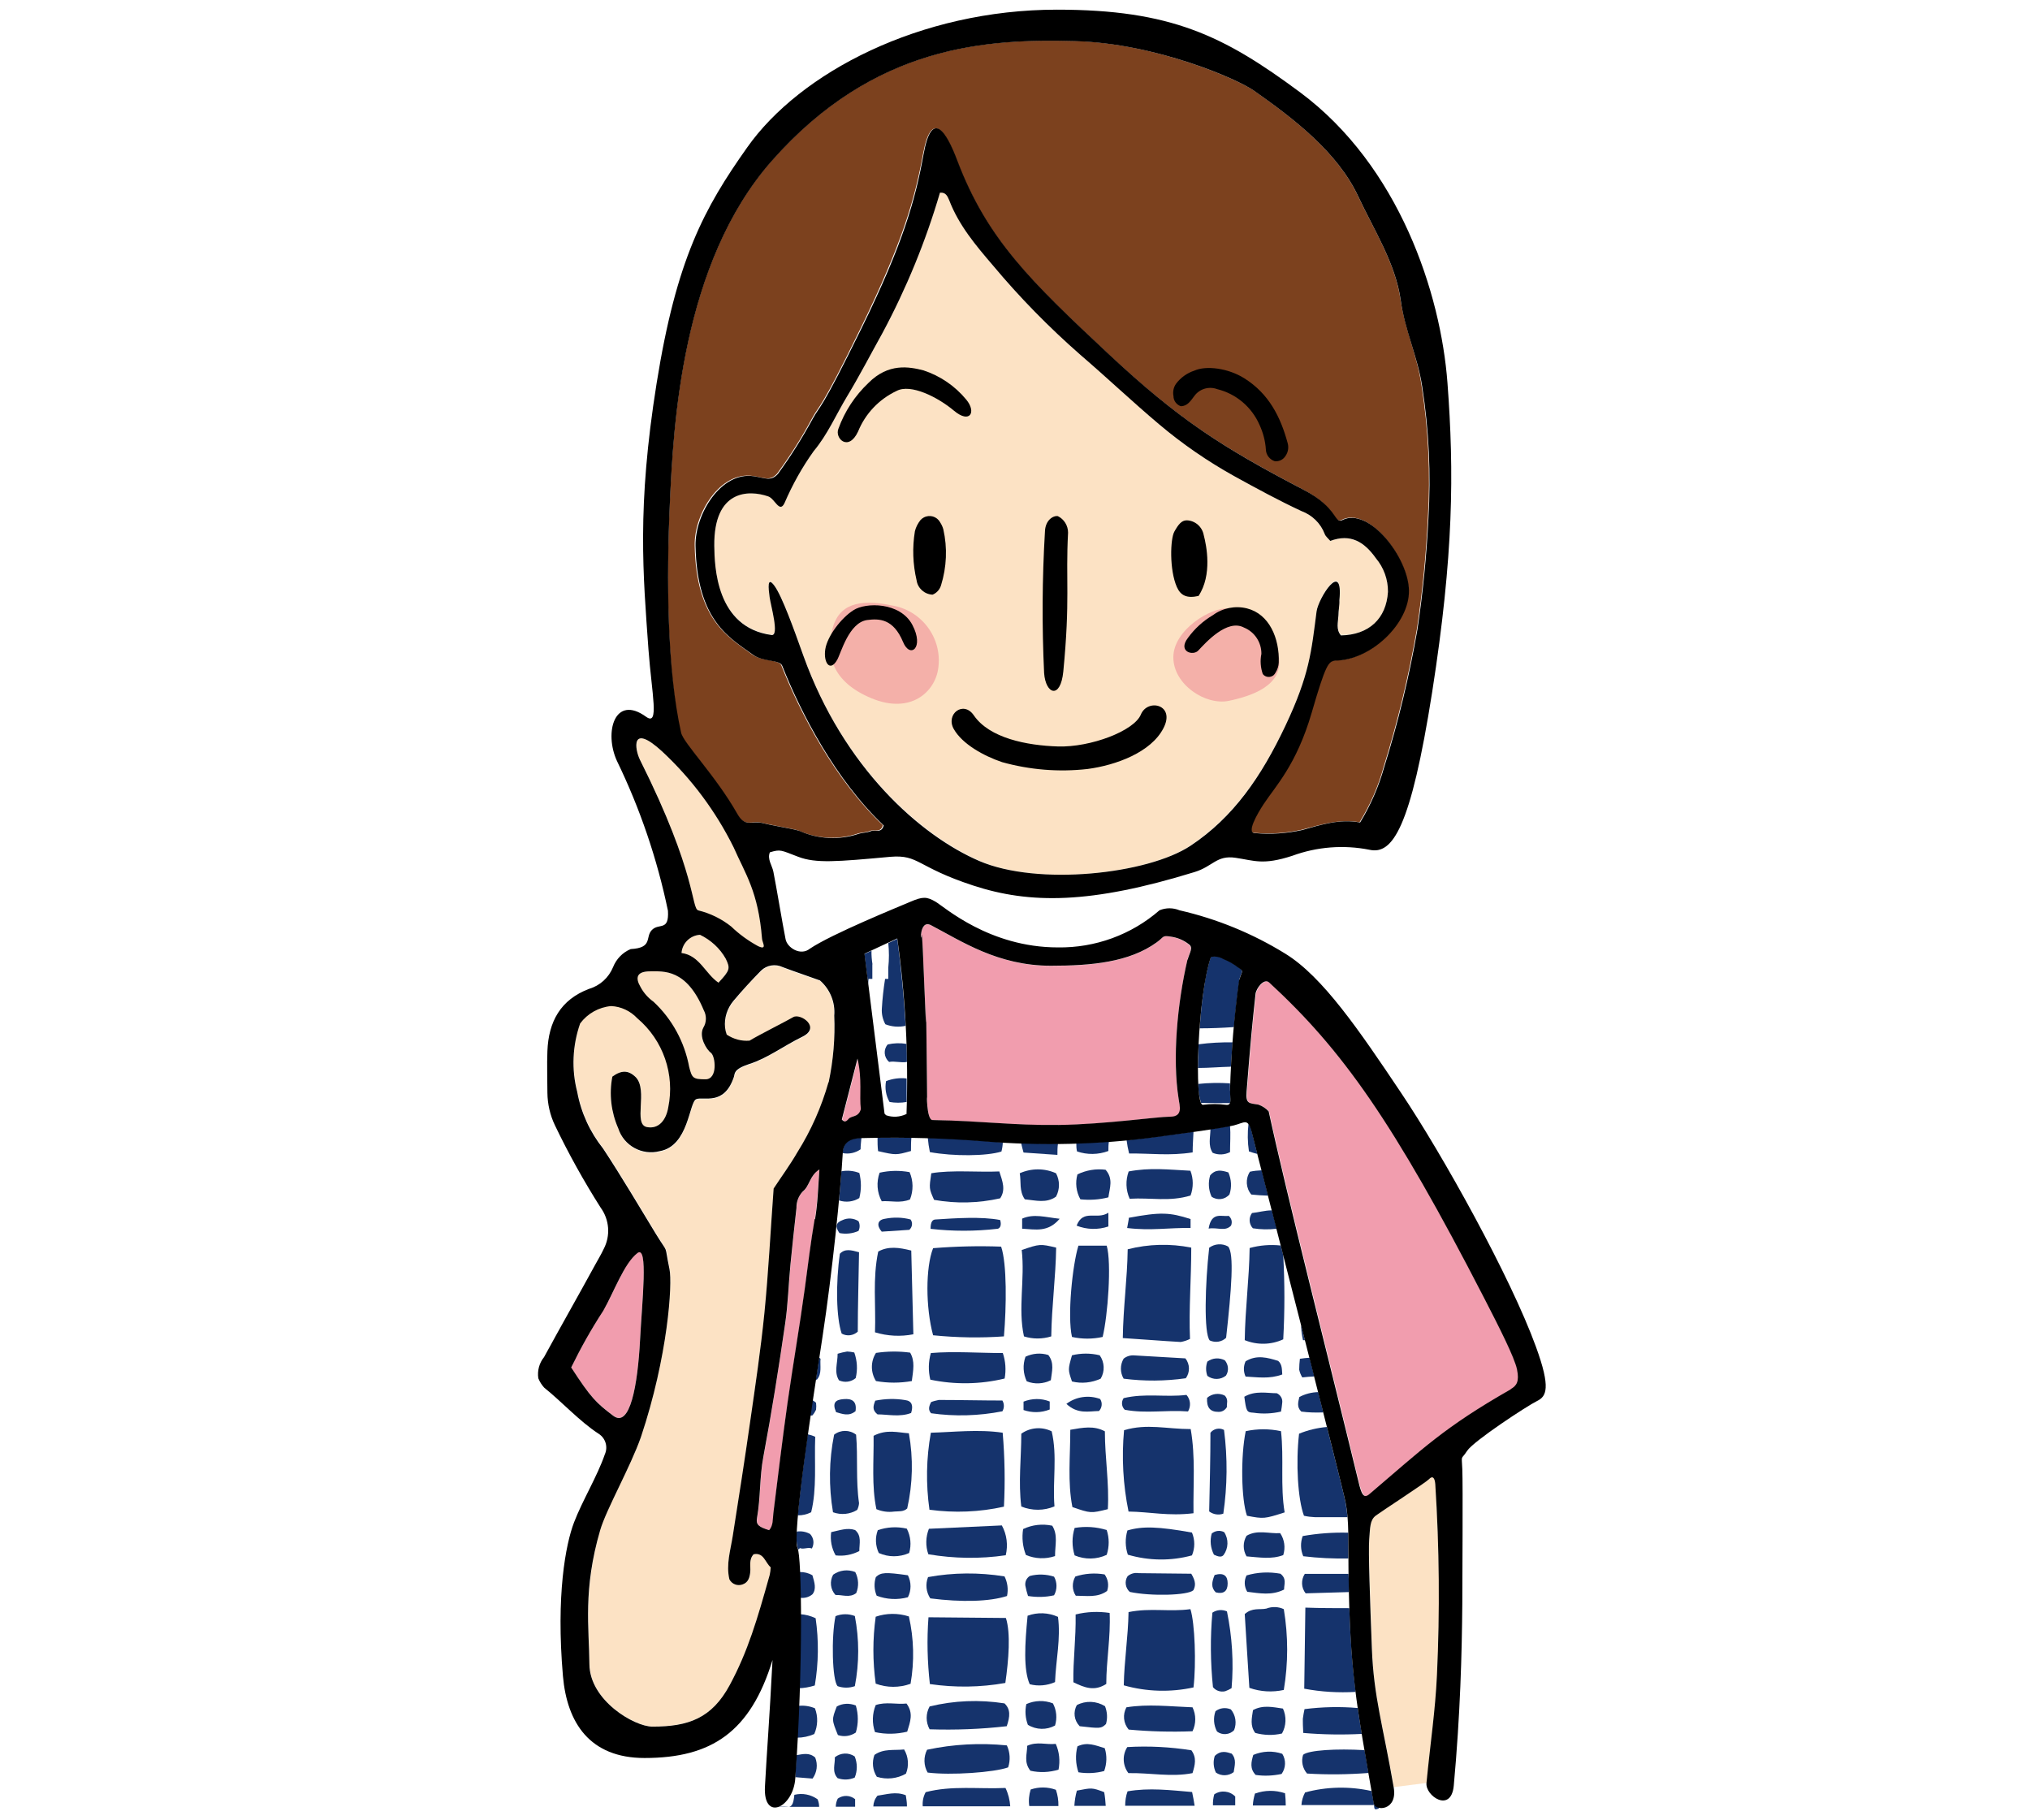 <?xml version="1.0" encoding="utf-8"?>
<!-- Generator: Adobe Illustrator 25.0.0, SVG Export Plug-In . SVG Version: 6.00 Build 0)  -->
<svg version="1.1" id="レイヤー_1" xmlns="http://www.w3.org/2000/svg" xmlns:xlink="http://www.w3.org/1999/xlink" x="0px"
	 y="0px" viewBox="0 0 145 130" style="enable-background:new 0 0 145 130;" xml:space="preserve">
<style type="text/css">
	.st0{fill:#7C411E;}
	.st1{fill:#F19DAE;}
	.st2{fill:#FCE2C4;}
	.st3{fill:#F4B0A9;}
	.st4{fill:#15336C;}
</style>
<g id="レイヤー_2_1_">
	<g id="design">
		<path class="st0" d="M100.04,21.42c-0.37-2.64-1.93-5.05-3.03-7.4c-1.48-3.16-4.6-5.55-7.43-7.54c-1.15-0.81-7.06-3.4-12.79-3.55
			c-6.27-0.17-14.34,0.24-21.67,8.55c-6.46,7.32-7.03,18.93-7.28,24.4s-0.2,11.92,0.75,16.42c0.15,0.73,2.47,3.06,4.01,5.79
			c0.57,1.02,1.09,0.51,1.76,0.66c0.67,0.16,1.46,0.29,2.17,0.44c0.18,0.03,0.37,0.08,0.54,0.14c1.32,0.58,2.8,0.66,4.17,0.21
			c0.29-0.1,0.62-0.08,0.9-0.2s0.78,0.17,0.92-0.41c-3.45-3.26-5.92-8.05-7.25-11.41c-0.17-0.43-1.38-0.27-2.1-0.79
			c-1.63-1.2-3.99-2.41-4.09-7.78c-0.04-2.27,1.81-5.3,4.15-4.96c0.83,0.12,1.23,0.4,1.74-0.17c0.92-1.25,1.75-2.56,2.48-3.92
			c0.59-1.09,0.51-0.37,3.49-6.47s3.86-9.21,4.45-12.43s1.63-1.63,2.42,0.47c2.13,5.59,5.21,8.58,10.82,13.81
			c4.92,4.6,8.04,6.61,13.89,9.67c2.49,1.3,2.17,2.49,2.79,2.17c1.89-0.95,4.72,2.67,4.75,5.03s-2.72,5.02-5.29,5.01
			c-0.46,0.09-0.64,0.21-1.66,3.73c-1.09,3.72-2.59,5.23-3.43,6.52c-0.42,0.64-1.29,2.11-0.59,2.07c1.12,0.1,2.25,0.02,3.34-0.22
			c1.35-0.36,2.72-0.8,4.14-0.54c0.76-1.23,1.34-2.56,1.72-3.95c1.01-3.23,1.8-6.53,2.38-9.86c0.39-2.62,0.65-5.26,0.78-7.91
			c0.19-3.16,0.04-6.33-0.45-9.45C101.24,25.42,100.36,23.57,100.04,21.42z"/>
		<path class="st1" d="M57.35,85.09c-0.3,0.32-0.46,0.74-0.45,1.18c-0.15,1.35-0.3,2.72-0.43,4.04c-0.13,1.33-0.17,2.84-0.38,4.23
			c-0.47,3.16-0.96,6.33-1.55,9.47c-0.28,1.46-0.2,2.95-0.46,4.41c-0.08,0.47,0.13,0.63,0.87,0.86c0.33-0.34,0.25-0.79,0.3-1.21
			c0.33-2.63,0.64-5.26,1.01-7.87c0.39-2.72,0.87-5.47,1.24-8.21c0.22-1.63,0.42-3.3,0.7-4.93c0.19-1.12,0.22-2.27,0.33-3.54
			C57.84,83.96,57.85,84.7,57.35,85.09z"/>
		<path class="st1" d="M108.39,97.82c-0.19-0.85-1.3-3.08-2.34-5.09c-6.52-12.64-10.16-17.75-15.36-22.55
			c-0.39-0.35-0.94,0.44-0.98,0.81c-0.26,2.32-0.34,3.22-0.64,6.99c-0.07,0.88,0.19,0.8,0.85,0.92c0.28,0.09,0.53,0.26,0.73,0.48
			c1.24,5.75,4.35,17.85,6.41,26.43c0.22,0.87,0.37,1.26,0.79,0.9c3.8-3.26,5.31-4.74,10.09-7.48
			C108.36,98.97,108.58,98.67,108.39,97.82z"/>
		<path class="st1" d="M83.61,66.9c-0.61-0.1-0.45,0-0.99,0.41c-1.96,1.42-4.65,1.67-7.56,1.67c-3.8,0-6.39-1.77-8.57-2.9
			c-0.85-0.43-0.73,1.45-0.66,0.72c0.07-0.73,0.35,8.8,0.32,5.53c-0.03-3.28,0.09,6.83,0.07,6.15c-0.02-0.68-0.05,1.51,0.39,1.52
			c3.58,0.07,5.69,0.39,9.04,0.35c3.35-0.04,6.91-0.59,7.93-0.59c1.02,0,0.68-0.76,0.61-1.26c-0.45-2.9-0.1-6.83,0.63-9.96
			c0.11-0.46,0.42-0.85,0.08-1.09C84.53,67.15,84.08,66.96,83.61,66.9z"/>
		<path class="st1" d="M45.53,89.47c-0.95,0.73-1.63,2.75-2.44,4.12c-0.84,1.31-1.61,2.67-2.29,4.08c1.42,2.17,1.78,2.49,2.99,3.42
			c1.21,0.93,1.76-2.17,1.93-5.43C45.86,92.94,46.32,88.86,45.53,89.47z"/>
		<path class="st1" d="M61.28,75.6c-0.43,1.68-0.78,3.02-1.12,4.35c0.28,0.33,0.43-0.03,0.57-0.12c0.24-0.15,0.62-0.09,0.8-0.62
			C61.4,78.25,61.63,77.11,61.28,75.6z"/>
		<path class="st2" d="M99.14,42.27c0.01-0.88-0.3-1.73-0.86-2.4c-0.83-1.17-1.81-1.76-3.26-1.24c-0.17-0.21-0.34-0.34-0.4-0.5
			c-0.3-0.76-0.9-1.35-1.66-1.63c-1.63-0.77-3.21-1.63-4.79-2.49c-1.91-1.06-3.71-2.3-5.38-3.71c-1.91-1.63-3.71-3.34-5.61-4.95
			c-2.25-1.97-4.35-4.11-6.27-6.41c-1.21-1.41-2.42-2.87-3.11-4.67c-0.1-0.26-0.23-0.54-0.66-0.54c-1.02,3.49-2.4,6.86-4.11,10.06
			c-0.84,1.51-1.63,3.03-2.52,4.51c-0.79,1.31-1.4,2.72-2.39,3.92c-0.82,1.15-1.52,2.39-2.08,3.68c-0.36,0.77-0.68-0.3-1.17-0.47
			c-1.39-0.47-3.89-0.48-3.85,3.53c0,1.43,0.1,5.81,4.09,6.37c0.58,0.09-0.05-2.1-0.14-2.72c-0.08-0.61-0.2-1.52,0.35-0.79
			c0.54,0.73,1.38,3.07,2.06,4.98c2.87,8.02,8.4,12.84,12.57,14.67c4.17,1.83,12.02,0.96,15.09-1.09s5.07-4.96,6.79-8.59
			c1.72-3.64,1.85-5.29,2.22-8.15c0.12-0.97,1.92-3.8,1.63-0.8c0,0.36-0.06,0.73-0.07,1.09c0,0.48-0.2,0.98,0.18,1.42
			C97.79,45.35,99.02,44.19,99.14,42.27z"/>
		<path class="st2" d="M58.58,70.06c-0.9-0.32-1.79-0.61-2.66-0.95c-0.52-0.25-1.14-0.15-1.55,0.25c-0.7,0.68-1.36,1.4-1.98,2.17
			c-0.44,0.53-0.65,1.21-0.59,1.9c0.02,0.17,0.06,0.34,0.12,0.5c0.48,0.33,1.05,0.48,1.63,0.43c0.67-0.41,2.61-1.38,3.12-1.68
			c0.51-0.3,2.03,0.73,0.65,1.4c-1.39,0.66-2.51,1.54-3.8,1.95c-1.13,0.36-0.99,0.7-1.09,0.92c-0.7,2.1-2.17,1.36-2.69,1.59
			c-0.52,0.22-0.54,3.34-2.6,3.71c-1.27,0.33-2.57-0.38-2.97-1.63c-0.52-1.17-0.67-2.48-0.42-3.73c0.64-0.46,1.16-0.51,1.68,0.05
			c0.88,0.94-0.22,3.35,0.78,3.55c0.85,0.17,1.38-0.51,1.53-1.39c0.5-2.38-0.35-4.85-2.21-6.42c-0.48-0.52-1.16-0.84-1.87-0.87
			c-0.88,0.08-1.68,0.53-2.21,1.24c-0.55,1.57-0.62,3.28-0.21,4.89c0.28,1.48,0.91,2.87,1.85,4.05c1.3,1.97,2.72,4.37,3.73,6.03
			c1.02,1.66,0.7,0.91,1.01,2.58c0.2,1.04-0.11,6.23-2.04,11.99c-0.72,2.12-2.48,5.17-2.91,6.65c-1.22,4.27-0.79,7-0.77,9.6
			c0.02,2.59,3.21,4.46,4.5,4.46c2.56,0,4.24-0.59,5.53-2.98c1.29-2.4,1.95-4.64,2.85-7.86c0.04-0.18,0.06-0.36,0.07-0.54
			c-0.41-0.34-0.49-1.09-1.22-0.93c-0.36,0.39-0.22,0.85-0.24,1.26c-0.02,0.41-0.12,0.74-0.54,0.89c-0.36,0.15-0.78-0.01-0.95-0.36
			c-0.26-1.09,0.08-2.07,0.24-3.1c0.43-2.72,0.86-5.47,1.25-8.21c0.36-2.56,0.75-5.12,1.01-7.7c0.29-2.94,0.44-5.9,0.66-8.9
			c0.54-0.84,1.17-1.68,1.69-2.58c0.98-1.56,1.73-3.25,2.23-5.02c0.33-1.57,0.46-3.17,0.38-4.77
			C59.63,71.59,59.27,70.68,58.58,70.06z"/>
		<path class="st2" d="M49.87,65.03c0.85,0.21,1.65,0.6,2.34,1.15c0.58,0.56,1.24,1.03,1.95,1.4c0.71,0.35,0.3-0.29,0.28-0.54
			c-0.27-3.4-1.2-4.65-2.03-6.52c-1.27-2.57-3-4.89-5.11-6.85c-2.26-2.07-1.95-0.15-1.58,0.6C49.82,62.46,49.36,64.91,49.87,65.03z"
			/>
		<path class="st2" d="M50.27,72.15c-1.24-2.98-2.87-2.78-3.84-2.78c-0.97,0-1.09,0.46-0.67,1.14c0.23,0.41,0.54,0.77,0.92,1.04
			c1.33,1.24,2.23,2.88,2.55,4.67c0.2,0.77,0.26,0.87,1.16,0.87c0.9,0,0.71-1.66,0.39-1.89c-0.32-0.23-0.9-1.16-0.54-1.8
			C50.47,73.02,50.48,72.54,50.27,72.15z"/>
		<path class="st2" d="M51.84,68.47c-0.42-0.75-1.06-1.35-1.84-1.71c-0.71,0.04-1.27,0.6-1.32,1.31c1.29,0.17,1.69,1.47,2.64,2.12
			C52.15,69.29,52.17,69.16,51.84,68.47z"/>
		<path class="st2" d="M102.53,105.97c-0.03-0.49-0.19-0.61-0.45-0.35s-3.37,2.28-3.8,2.6s-0.41,0.84-0.47,1.7
			c-0.06,0.85,0.07,4.35,0.19,7.8c0.12,3.45,0.8,5.52,1.56,9.91l2.35-0.3c0.29-2.98,0.62-5.14,0.75-7.72
			C102.86,115.06,102.82,110.5,102.53,105.97z"/>
		<path class="st3" d="M63.65,43.23c-2.31-0.48-3.75-0.07-4.2,1.71s-0.07,3.73,2.78,4.92s4.58-0.48,4.79-2.15
			C67.32,45.55,65.81,43.55,63.65,43.23z"/>
		<path class="st3" d="M91.36,47c-0.26-1.96-1.51-3.37-3.58-3.55c-1.28-0.11-3.97,1.54-3.97,3.49c0,1.95,2.3,3.46,3.97,3.11
			C89.44,49.7,91.62,48.95,91.36,47z"/>
		<path class="st4" d="M62.32,68.87c-0.05-0.32-0.08-0.65-0.07-0.97l-0.51,0.23l0.23,1.78c0,0.11,0,0.23,0.04,0.34l0.03-0.34h0.27
			V68.87z"/>
		<path class="st4" d="M63.29,77.21c-0.1,0.51-0.01,1.04,0.25,1.49c0.4,0.07,0.82,0.07,1.22,0c0-0.54,0-1.12,0-1.68
			C64.27,76.96,63.76,77.03,63.29,77.21z"/>
		<path class="st4" d="M63.24,73.15c0.46,0.18,0.97,0.22,1.45,0.11c-0.07-1.09-0.15-2.2-0.27-3.35c-0.09-0.94-0.2-1.89-0.33-2.86
			l-0.64,0.3c0.06,0.58,0.06,1.17,0,1.75v0.81h-0.23c-0.11,0.7-0.19,1.4-0.23,2.11C62.96,72.41,63.05,72.8,63.24,73.15z"/>
		<path class="st4" d="M63.41,74.59c-0.32,0.36-0.28,0.91,0.08,1.23c0.01,0.01,0.01,0.01,0.02,0.02c0.4-0.08,0.84,0.08,1.27,0
			c0-0.42-0.01-0.85-0.03-1.29C64.3,74.48,63.85,74.49,63.41,74.59z"/>
		<path class="st4" d="M88.44,69.06c-0.32-0.25-0.67-0.45-1.05-0.6c-0.27-0.16-0.58-0.21-0.89-0.16c-0.17,0.52-0.3,1.06-0.4,1.6
			c-0.2,1.17-0.33,2.36-0.41,3.54c0.79,0,1.58-0.03,2.45-0.09c0.11-1.16,0.24-2.36,0.4-3.4v-0.05
			C88.68,69.38,88.89,69.36,88.44,69.06z"/>
		<path class="st4" d="M87.86,78.78c0.05-0.31,0.05-0.62,0-0.92c0-0.09,0-0.27,0-0.49c-0.76-0.05-1.52-0.04-2.27,0.04
			c0,0.46,0.06,0.92,0.2,1.36C86.49,78.78,87.15,78.79,87.86,78.78z"/>
		<path class="st4" d="M88.04,74.44c-0.81-0.01-1.62,0.03-2.43,0.14c0,0.59-0.04,1.17-0.04,1.69c0.77,0,1.54-0.07,2.35-0.09
			C87.95,75.68,87.99,75.08,88.04,74.44z"/>
		<path class="st4" d="M62.55,115.46c-0.22,1.58-0.22,3.19,0,4.78c0.8,0.3,1.69,0.3,2.49,0.01c0.28-1.6,0.24-3.23-0.12-4.81
			C64.14,115.19,63.31,115.2,62.55,115.46z"/>
		<path class="st4" d="M62.56,112.63c-0.14,0.44-0.12,0.9,0.06,1.33c0.71,0.27,1.49,0.31,2.23,0.11c0.25-0.49,0.25-1.07,0-1.57
			C63.23,112.27,62.92,112.29,62.56,112.63z"/>
		<path class="st4" d="M62.57,96.62c-0.39,0.61-0.39,1.39,0,2.01c0.85,0.15,1.71,0.15,2.56,0c0.1-0.78,0.24-1.41-0.12-2.03
			C64.2,96.49,63.38,96.5,62.57,96.62z"/>
		<path class="st4" d="M64.77,109.17c-0.69-0.16-1.41-0.12-2.07,0.11c-0.2,0.53-0.17,1.12,0.07,1.63c0.69,0.31,1.48,0.31,2.17,0
			C65.11,110.33,65.05,109.71,64.77,109.17z"/>
		<path class="st4" d="M62.55,121.77c-0.25,0.62-0.27,1.3-0.05,1.93c0.76,0.17,1.55,0.15,2.3-0.03c0.22-0.72,0.46-1.32-0.05-2.01
			C64.04,121.74,63.29,121.52,62.55,121.77z"/>
		<path class="st4" d="M65.08,100.91c0.16-0.51,0.07-0.86-0.42-0.92c-0.71-0.12-1.43-0.1-2.14,0.04c-0.17,0.43-0.21,0.68,0.16,0.98
			C63.41,101.01,64.27,101.22,65.08,100.91z"/>
		<path class="st4" d="M66.4,121.87c-0.28,0.51-0.28,1.12,0,1.63c1.84,0.06,3.68-0.01,5.51-0.22c0.24-0.7,0.28-1.21-0.16-1.63
			C69.97,121.37,68.15,121.44,66.4,121.87z"/>
		<path class="st4" d="M62.6,107.78c0.4,0.17,0.84,0.23,1.27,0.17c0.32-0.03,0.66,0.03,0.93-0.22c0.4-1.76,0.44-3.59,0.12-5.37
			c-0.78-0.05-1.58-0.31-2.52,0.18C62.42,104.36,62.25,106.11,62.6,107.78z"/>
		<path class="st4" d="M61.11,100.78c0.11-0.74-0.29-0.91-0.85-0.86c-0.56,0.04-0.84,0.24-0.54,0.93
			C60.15,100.97,60.63,101.18,61.11,100.78z"/>
		<path class="st4" d="M71.71,107.6c0.09-1.76,0.06-3.52-0.09-5.28c-1.71-0.26-3.56-0.04-5.13,0c-0.33,1.82-0.36,3.67-0.1,5.5
			C68.17,108.06,69.97,107.99,71.71,107.6z"/>
		<path class="st4" d="M62.46,125.33c-0.19,0.52-0.13,1.09,0.17,1.56c0.69,0.22,1.45,0.14,2.08-0.22c0.23-0.56,0.18-1.21-0.13-1.73
			C63.88,125.02,63.12,124.86,62.46,125.33z"/>
		<path class="st4" d="M71.71,95.44c0.18-2.14,0.22-5.17-0.2-6.41c-1.62-0.06-3.24-0.02-4.86,0.11c-0.54,1.37-0.54,4.23,0,6.22
			C68.34,95.53,70.03,95.56,71.71,95.44z"/>
		<path class="st4" d="M71.84,111.07c0.17-0.72,0.08-1.48-0.28-2.13c-1.63,0.08-3.58,0.16-5.21,0.24c-0.23,0.58-0.25,1.23-0.04,1.82
			C68.14,111.31,70.01,111.34,71.84,111.07z"/>
		<path class="st4" d="M66.29,112.63c-0.2,0.5-0.14,1.07,0.16,1.52c2.27,0.29,4.25,0.23,5.48-0.17c0.1-0.47,0.04-0.97-0.18-1.4
			C69.93,112.29,68.09,112.3,66.29,112.63z"/>
		<path class="st4" d="M71.63,96.63c-1.67,0-3.54-0.14-5.14,0c-0.18,0.62-0.19,1.27-0.04,1.9c1.76,0.37,3.57,0.34,5.31-0.08
			C71.87,97.85,71.83,97.22,71.63,96.63z"/>
		<path class="st4" d="M71.38,83.66c-1.48,0.07-3.44-0.12-4.86,0.13c-0.16,1.09-0.16,1.09,0.2,1.9c1.57,0.28,3.17,0.24,4.72-0.11
			C71.85,84.97,71.61,84.37,71.38,83.66z"/>
		<path class="st4" d="M66.32,115.5c-0.12,1.59-0.08,3.19,0.1,4.77c1.79,0.26,3.61,0.24,5.39-0.08c0.24-1.67,0.39-3.55,0.04-4.64
			L66.32,115.5z"/>
		<path class="st4" d="M59.68,115.42c-0.31,1.46-0.24,4.59,0.15,5c0.4,0.14,0.83,0.14,1.23,0c0.32-1.65,0.32-3.35,0-5.01
			C60.62,115.24,60.12,115.24,59.68,115.42z"/>
		<path class="st4" d="M73.37,124.68c0,0.59-0.26,1.16,0.23,1.78c0.67,0.15,1.36,0.12,2.01-0.08c0.12-0.62,0.06-1.26-0.2-1.84
			C74.73,124.62,74.08,124.35,73.37,124.68z"/>
		<path class="st4" d="M60.1,83.65c-0.05,0.62-0.1,1.32-0.17,2.08c0.49,0.16,1.02,0.1,1.45-0.17c0.15-0.59,0.15-1.2,0-1.79
			C60.97,83.61,60.53,83.57,60.1,83.65z"/>
		<path class="st4" d="M59.37,109.42c-0.08,0.57,0.03,1.16,0.32,1.66c0.58,0.07,1.17-0.04,1.69-0.31c0-0.54,0.18-1.09-0.3-1.5
			C60.51,109.08,60,109.29,59.37,109.42z"/>
		<path class="st4" d="M61.23,107.83c0.07-0.15,0.12-0.31,0.13-0.48c-0.24-1.63-0.07-3.26-0.21-4.89c-0.46-0.36-1.11-0.36-1.57,0
			c-0.37,1.83-0.39,3.71-0.08,5.54C60.08,108.21,60.71,108.15,61.23,107.83z"/>
		<path class="st4" d="M59.63,125.5c0.03,0.48-0.23,1.02,0.2,1.49c0.4,0.14,0.83,0.13,1.22-0.04c0.2-0.48,0.2-1.03,0-1.51
			C60.62,125.14,60.04,125.17,59.63,125.5z"/>
		<path class="st4" d="M59.77,121.87c-0.37,0.95-0.36,0.95,0.08,2.04c0.43,0.15,0.9,0.08,1.28-0.18c0.19-0.63,0.19-1.3,0-1.93
			C60.68,121.62,60.18,121.64,59.77,121.87z"/>
		<path class="st4" d="M61.16,113.77c0.2-0.49,0.17-1.03-0.07-1.5c-0.53-0.21-1.12-0.14-1.58,0.19c-0.26,0.47-0.2,1.05,0.17,1.45
			C60.15,113.88,60.69,114.14,61.16,113.77z"/>
		<path class="st4" d="M60.19,82.28c0,0.02,0,0.04,0,0.07c0.44,0.09,0.91-0.01,1.28-0.27c0-0.28,0.04-0.54,0.06-0.83
			C60.94,81.27,60.24,81.4,60.19,82.28z"/>
		<path class="st4" d="M65.07,82.2c0-0.32,0-0.64,0.03-0.96c-1.01,0-1.86,0-2.42,0c0,0.33,0,0.65,0.04,0.97
			C64,82.5,64,82.5,65.07,82.2z"/>
		<path class="st4" d="M64.97,83.71c-0.71-0.13-1.43-0.12-2.14,0.04c-0.24,0.67-0.19,1.41,0.15,2.04c0.64-0.05,1.33,0.16,2.02-0.13
			C65.25,85.03,65.24,84.33,64.97,83.71z"/>
		<path class="st4" d="M63.21,87.04c-0.54,0.08-0.61,0.48-0.23,0.92l1.97-0.13c0.22-0.19,0.26-0.51,0.09-0.74
			C64.44,86.93,63.81,86.92,63.21,87.04z"/>
		<path class="st4" d="M66.51,100.13c-0.17,0.32-0.22,0.57,0,0.8c1.69,0.24,3.41,0.19,5.09-0.14c0.14-0.24,0.14-0.53,0-0.77
			c-1.46,0-3.12-0.04-4.54-0.04C66.87,100.02,66.69,100.06,66.51,100.13z"/>
		<path class="st4" d="M75.53,82.48c0-0.28,0-0.54,0.04-0.81c-0.9,0-1.78,0-2.63-0.03c0.05,0.22,0.1,0.44,0.17,0.67L75.53,82.48z"/>
		<path class="st4" d="M75.43,85.46c0.28-0.52,0.28-1.15,0-1.67c-0.82-0.37-1.76-0.37-2.59,0c0.11,0.61-0.06,1.25,0.36,1.86
			C74,85.73,74.74,85.95,75.43,85.46z"/>
		<path class="st4" d="M78.76,95.48c0.37-1.51,0.65-5.3,0.29-6.52h-2.02c-0.43,1.4-0.8,5.03-0.46,6.52
			C77.29,95.64,78.04,95.64,78.76,95.48z"/>
		<path class="st4" d="M79.17,87.59c0-0.23,0-0.38,0-0.98c-0.83,0.54-1.79-0.3-2.27,0.92C77.62,87.82,78.43,87.84,79.17,87.59z"/>
		<path class="st4" d="M78.62,98.46c0.31-0.52,0.28-1.18-0.07-1.67c-0.65-0.16-1.33-0.16-1.98,0c-0.29,1.02-0.29,1.02,0,1.87
			C77.26,98.83,77.98,98.75,78.62,98.46z"/>
		<path class="st4" d="M74.88,96.77c-0.54-0.17-1.12-0.12-1.63,0.12c-0.21,0.58-0.17,1.21,0.09,1.76c0.56,0.22,1.18,0.19,1.72-0.08
			C75.13,97.96,75.33,97.35,74.88,96.77z"/>
		<path class="st4" d="M75.36,120.13c0.06-1.57,0.42-3.12,0.21-4.66c-0.69-0.31-1.47-0.34-2.17-0.08c-0.2,2.04-0.3,3.86,0.15,4.89
			C74.15,120.44,74.79,120.38,75.36,120.13z"/>
		<path class="st4" d="M75.36,123.23c0.16-0.52,0.11-1.09-0.15-1.58c-0.61-0.24-1.3-0.22-1.9,0.05c-0.11,0.49-0.07,1.01,0.11,1.48
			C74.02,123.55,74.76,123.56,75.36,123.23z"/>
		<path class="st4" d="M73.11,100.1c0,0.22,0,0.37,0,0.6c0.61,0.21,1.27,0.2,1.87-0.04c0-0.21,0-0.36,0-0.57
			C74.38,99.85,73.71,99.86,73.11,100.1z"/>
		<path class="st4" d="M66.84,87.09c-0.24,0-0.37,0.18-0.37,0.67c1.58,0.18,3.17,0.18,4.74,0c0.21,0,0.35-0.24,0.23-0.63
			C70.12,86.87,68.22,87,66.84,87.09z"/>
		<path class="st4" d="M72.98,89.27c0.24,2.1-0.28,4.17,0.16,6.17c0.63,0.2,1.31,0.2,1.95,0c0.03-2.15,0.32-4.24,0.35-6.34
			C74.3,88.83,74.27,88.83,72.98,89.27z"/>
		<path class="st4" d="M75.36,111.13c0-0.8,0.22-1.5-0.2-2.17c-0.7-0.15-1.43-0.07-2.08,0.24c-0.1,0.62-0.03,1.27,0.2,1.85
			C73.94,111.33,74.68,111.36,75.36,111.13z"/>
		<path class="st4" d="M75.32,107.58c-0.15-1.8,0.22-3.58-0.2-5.36c-0.7-0.35-1.54-0.28-2.17,0.17c0,1.72-0.22,3.48,0,5.2
			C73.71,107.9,74.57,107.9,75.32,107.58z"/>
		<path class="st4" d="M73.56,112.55c-0.24,0.15-0.36,0.42-0.32,0.7c0.05,0.25,0.11,0.49,0.19,0.73c0.62,0.1,1.25,0.09,1.86-0.05
			c0.23-0.41,0.23-0.92,0-1.33C74.73,112.42,74.13,112.4,73.56,112.55z"/>
		<path class="st4" d="M85,95.62c-0.09-2.12,0.09-4.28,0.09-6.52c-1.5-0.3-3.06-0.26-4.54,0.12c-0.03,2.12-0.32,4.14-0.35,6.34
			c1.58,0.1,2.72,0.2,4.14,0.28C84.56,95.8,84.79,95.73,85,95.62z"/>
		<path class="st4" d="M80.63,86.97c0,0.15-0.05,0.3-0.12,0.73c1.71,0.21,2.98-0.03,4.53,0c0-0.32,0-0.48,0-0.64
			C83.55,86.58,82.89,86.55,80.63,86.97z"/>
		<path class="st4" d="M85.03,83.61c-1.59-0.08-2.87-0.24-4.41,0.05c-0.23,0.63-0.21,1.33,0.07,1.95c1.54-0.09,2.83,0.23,4.35-0.23
			C85.25,84.81,85.25,84.18,85.03,83.61z"/>
		<path class="st4" d="M72.01,126.22c0.17-0.51,0.14-1.07-0.09-1.57c-1.9-0.19-3.83-0.09-5.7,0.31c-0.26,0.51-0.25,1.13,0.04,1.63
			C67.92,126.8,71.01,126.58,72.01,126.22z"/>
		<path class="st4" d="M71.53,82.24c0.06-0.22,0.09-0.44,0.1-0.66c-0.47-0.03-0.94-0.07-1.39-0.1c-1.33-0.12-2.72-0.19-3.97-0.23
			c0.03,0.35,0.08,0.69,0.15,1.03C68.12,82.59,70.47,82.57,71.53,82.24z"/>
		<path class="st4" d="M79.17,82.2c0-0.23,0-0.46,0.04-0.68c-0.78,0.05-1.55,0.09-2.33,0.11c0,0.2,0,0.4,0.05,0.6
			C77.65,82.48,78.45,82.47,79.17,82.2z"/>
		<path class="st4" d="M80.61,115.13c-0.03,1.79-0.31,3.48-0.34,5.23c1.62,0.46,3.33,0.51,4.98,0.15c0.2-1.69,0.1-4.59-0.22-5.59
			C83.51,115.13,82.19,114.81,80.61,115.13z"/>
		<path class="st4" d="M85.19,82.3c0-0.51,0.04-0.99,0.06-1.49l-2.61,0.36c-0.71,0.1-1.45,0.18-2.17,0.25
			c0.04,0.32,0.1,0.64,0.18,0.96C82.21,82.36,83.51,82.56,85.19,82.3z"/>
		<path class="st4" d="M85.14,111.08c0.22-0.52,0.22-1.11,0-1.63c-2.4-0.43-3.53-0.47-4.61-0.15c-0.17,0.57-0.16,1.17,0.03,1.73
			C82.06,111.47,83.64,111.49,85.14,111.08z"/>
		<path class="st4" d="M81.34,112.35c-0.29-0.05-0.58,0.03-0.8,0.22c-0.23,0.36-0.16,0.84,0.16,1.12c1.51,0.32,4.15,0.25,4.54-0.12
			c0.16-0.31,0.19-0.62-0.15-1.18L81.34,112.35z"/>
		<path class="st4" d="M62.5,95.15c0.89,0.27,1.83,0.32,2.74,0.14c-0.05-2.08-0.1-4.02-0.15-5.98c-0.87-0.22-1.63-0.33-2.36,0.07
			C62.32,91.33,62.57,93.22,62.5,95.15z"/>
		<path class="st4" d="M58.26,115.57c-0.35-0.17-0.73-0.27-1.12-0.29c0,1.53-0.05,3.33-0.1,5.29c0.39-0.01,0.78-0.08,1.16-0.2
			C58.47,118.78,58.49,117.16,58.26,115.57z"/>
		<path class="st4" d="M57,121.83c0,0.74-0.05,1.51-0.08,2.27c0.43,0,0.85-0.09,1.24-0.26c0.26-0.58,0.28-1.25,0.05-1.84
			C57.83,121.84,57.42,121.78,57,121.83z"/>
		<path class="st4" d="M58.03,113.86c0.3-0.37,0.15-0.85,0-1.36c-0.28-0.16-0.59-0.24-0.91-0.23c0,0.54,0,1.14,0,1.83
			C57.44,114.16,57.78,114.07,58.03,113.86z"/>
		<path class="st4" d="M58.29,100.68c0.02-0.17,0.02-0.33,0-0.5c-0.08-0.07-0.17-0.14-0.27-0.18c-0.05,0.36-0.1,0.72-0.16,1.09h0.16
			C58.14,100.96,58.22,100.82,58.29,100.68z"/>
		<path class="st4" d="M58.61,97.04l-0.1-0.09c-0.08,0.5-0.16,1.03-0.24,1.58h0.08C58.73,98.1,58.56,97.53,58.61,97.04z"/>
		<path class="st4" d="M57.01,110.66c0.05-0.03,0.09-0.06,0.13-0.1c0.26,0.11,0.6-0.09,0.85,0.03c0.19-0.34,0.14-0.76-0.13-1.04
			c-0.29-0.16-0.62-0.22-0.95-0.17c-0.05,0.38-0.03,0.77,0.06,1.15C56.99,110.57,57,110.62,57.01,110.66z"/>
		<path class="st4" d="M58.23,102.61c-0.17-0.08-0.36-0.14-0.54-0.18c-0.3,2.17-0.57,4.26-0.71,5.79c0.33,0.01,0.66-0.07,0.96-0.22
			C58.36,106.31,58.16,104.48,58.23,102.61z"/>
		<path class="st4" d="M58.23,125.52c-0.42-0.38-0.88-0.25-1.35-0.17l-0.07,1.57l1.23,0.1C58.36,126.58,58.43,126.02,58.23,125.52z"
			/>
		<path class="st4" d="M56.37,129.03h-0.9C55.77,129.06,56.07,129.06,56.37,129.03z"/>
		<path class="st4" d="M56.74,128.18c-0.06,0.59-0.15,0.79-0.37,0.86h2.14c0-0.19-0.04-0.37-0.11-0.54
			C57.91,128.15,57.31,128.04,56.74,128.18z"/>
		<path class="st4" d="M61.32,87.91c0.11-0.22,0.11-0.48,0-0.7c-0.35-0.22-0.78-0.25-1.15-0.07c-0.46,0.17-0.54,0.46-0.21,0.92
			C60.42,88.15,60.89,88.1,61.32,87.91z"/>
		<path class="st4" d="M59.99,89.54c-0.3,2.12-0.26,4.56,0.13,5.7c0.37,0.21,0.84,0.15,1.15-0.14c0-1.8,0.06-3.69,0.09-5.67
			C60.78,89.27,60.35,89.16,59.99,89.54z"/>
		<path class="st4" d="M61.12,98.42c0.15-0.61,0.11-1.24-0.1-1.83c-0.17-0.04-0.34-0.06-0.51-0.07c-0.23,0.04-0.46,0.09-0.68,0.16
			c0,0.69-0.27,1.32,0.1,1.9C60.33,98.76,60.79,98.7,61.12,98.42z"/>
		<path class="st4" d="M73.62,127.8c-0.12,0.38-0.16,0.79-0.1,1.18h2.08c0.01-0.4-0.05-0.79-0.18-1.16
			C74.84,127.61,74.21,127.6,73.62,127.8z"/>
		<path class="st4" d="M86.73,128.15c-0.07,0.26-0.1,0.52-0.09,0.78h1.59c0-0.2,0-0.4,0-0.63
			C87.83,127.89,87.19,127.83,86.73,128.15z"/>
		<path class="st4" d="M80.54,127.93c-0.12,0.33-0.17,0.68-0.17,1.03h4.96c-0.05-0.31-0.1-0.62-0.18-0.98
			C83.61,127.85,82.09,127.66,80.54,127.93z"/>
		<path class="st4" d="M76.92,127.88c-0.1,0.36-0.16,0.72-0.18,1.09h2.24c-0.02-0.33-0.05-0.66-0.11-0.98
			C77.98,127.65,77.98,127.68,76.92,127.88z"/>
		<path class="st4" d="M59.84,128.45c-0.09,0.18-0.14,0.38-0.14,0.58h1.38c0-0.23,0-0.43,0-0.54
			C60.72,128.2,60.22,128.18,59.84,128.45z"/>
		<path class="st4" d="M64.7,128.21c-0.72-0.29-1.4-0.05-2.02,0.03c-0.19,0.22-0.29,0.49-0.3,0.77h2.4v-0.08
			C64.78,128.7,64.74,128.49,64.7,128.21z"/>
		<path class="st4" d="M66.12,127.99c-0.17,0.31-0.24,0.66-0.21,1.01h6.25c-0.03-0.45-0.14-0.9-0.34-1.31
			C69.93,127.78,67.98,127.5,66.12,127.99z"/>
		<path class="st4" d="M89.64,128.09c-0.08,0.28-0.14,0.56-0.15,0.85h2.35c0-0.29-0.02-0.58-0.05-0.87
			C91.09,127.83,90.34,127.84,89.64,128.09z"/>
		<path class="st4" d="M97.97,127.91c-1.57-0.35-3.2-0.32-4.75,0.1c-0.15,0.28-0.24,0.59-0.26,0.9h5.17c0-0.04,0-0.09,0-0.14
			C98.08,128.47,98.02,128.19,97.97,127.91z"/>
		<path class="st4" d="M98.48,128.9h-0.34c0.04,0.3,0,0.38,0.34,0.26C98.48,129.07,98.48,128.99,98.48,128.9z"/>
		<path class="st4" d="M93.18,122.06c-0.05,0.23-0.09,0.46-0.12,0.69c0,0.27,0,0.54,0.03,1.01c1.39,0.12,2.79,0.14,4.18,0.07
			c-0.11-0.65-0.2-1.26-0.29-1.85C95.72,121.87,94.44,121.9,93.18,122.06z"/>
		<path class="st4" d="M79.13,107.78c0.11-1.83-0.21-3.67-0.21-5.56c-0.78-0.42-1.56-0.27-2.47-0.11c0,1.91-0.2,3.74,0.15,5.52
			C77.91,108.08,77.91,108.08,79.13,107.78z"/>
		<path class="st4" d="M87.4,111.05c0.35-0.48,0.37-1.13,0.04-1.63c-0.29-0.15-0.64-0.11-0.89,0.1c-0.14,0.51-0.08,1.04,0.16,1.51
			C87.02,111.18,87.26,111.23,87.4,111.05z"/>
		<path class="st4" d="M87.58,95.54c0.38-3.43,0.59-6.03,0.14-6.52c-0.43-0.24-0.96-0.2-1.35,0.09c-0.29,2.57-0.39,6.12,0.04,6.62
			C86.81,95.91,87.27,95.84,87.58,95.54z"/>
		<path class="st4" d="M87.93,87.53c0.11-0.25,0.04-0.53-0.17-0.7c-0.48,0.09-1.22-0.34-1.43,0.91
			C86.98,87.64,87.51,87.97,87.93,87.53z"/>
		<path class="st4" d="M87.57,98.24c0.22-0.34,0.18-0.78-0.08-1.09c-0.4-0.21-0.88-0.18-1.25,0.09c-0.12,0.33-0.12,0.69,0,1.02
			C86.64,98.56,87.19,98.55,87.57,98.24z"/>
		<path class="st4" d="M86.54,85.46c0.4,0.29,0.96,0.22,1.28-0.16c0.17-0.51,0.14-1.07-0.08-1.57c-0.5-0.16-0.91-0.24-1.3,0.21
			C86.29,84.44,86.32,84.98,86.54,85.46z"/>
		<path class="st4" d="M87.86,82.28c0-0.64,0.05-1.27,0-1.88c-0.34,0.07-0.83,0.15-1.4,0.23c0,0.58-0.19,1.17,0.16,1.7
			C87.02,82.5,87.47,82.48,87.86,82.28z"/>
		<path class="st4" d="M87.69,113.08c0-0.54-0.28-0.79-0.93-0.6c-0.2,0.49-0.28,0.89,0.08,1.24
			C87.4,113.86,87.69,113.64,87.69,113.08z"/>
		<path class="st4" d="M86.77,125.4c-0.13,0.39-0.1,0.82,0.08,1.19c0.39,0.27,0.9,0.25,1.27-0.03c0.07-0.48,0.22-0.9-0.14-1.32
			C87.63,125.13,87.23,124.97,86.77,125.4z"/>
		<path class="st4" d="M93.21,95.71l-0.28-1.09c0.01,0.37,0.06,0.73,0.14,1.09H93.21z"/>
		<path class="st4" d="M87.04,100.83c0.25,0.01,0.48-0.13,0.6-0.35c-0.04-0.21,0.14-0.54-0.17-0.82c-0.41-0.2-0.91-0.13-1.25,0.17
			C86.18,100.51,86.43,100.84,87.04,100.83z"/>
		<path class="st4" d="M86.82,122.21c-0.17,0.48-0.13,1,0.11,1.45c0.37,0.28,0.9,0.24,1.22-0.1c0.2-0.5,0.11-1.07-0.23-1.48
			C87.55,121.92,87.13,121.97,86.82,122.21z"/>
		<path class="st4" d="M87.38,108.1c0.29-1.98,0.31-3.99,0.05-5.98c-0.33-0.18-0.74-0.09-0.97,0.2c0,1.82-0.05,3.71-0.09,5.62
			C86.66,108.16,87.04,108.22,87.38,108.1z"/>
		<path class="st4" d="M87.52,120.78c0.16-0.06,0.31-0.13,0.45-0.22c0.16-1.83,0.04-3.68-0.33-5.48c-0.34-0.15-0.73-0.12-1.04,0.09
			c-0.16,1.77-0.14,3.55,0.04,5.32C86.85,120.75,87.19,120.86,87.52,120.78z"/>
		<path class="st4" d="M79.08,113.62c0.14-0.4,0.07-0.84-0.18-1.18c-0.7-0.12-1.42-0.07-2.09,0.15c-0.25,0.43-0.24,0.96,0.03,1.37
			C77.6,113.96,78.39,114.12,79.08,113.62z"/>
		<path class="st4" d="M76.96,124.72c-0.16,0.61-0.13,1.25,0.07,1.85c0.61,0.1,1.24,0.07,1.84-0.09c0.19-0.52,0.21-1.1,0.04-1.63
			C78.25,124.65,77.66,124.38,76.96,124.72z"/>
		<path class="st4" d="M79.05,111.04c0.19-0.58,0.19-1.2,0-1.77c-0.74-0.23-1.52-0.28-2.29-0.15c-0.2,0.64-0.2,1.32,0,1.96
			C77.5,111.39,78.33,111.38,79.05,111.04z"/>
		<path class="st4" d="M78.5,100.77c0.22-0.23,0.26-0.59,0.08-0.86c-0.81-0.3-1.72-0.17-2.41,0.35
			C76.99,101.02,77.77,100.78,78.5,100.77z"/>
		<path class="st4" d="M76.92,121.77c-0.28,0.49-0.2,1.1,0.2,1.51c1.48,0.17,1.54,0.17,1.88-0.16c0.12-0.42,0.09-0.86-0.07-1.27
			C78.31,121.47,77.55,121.44,76.92,121.77z"/>
		<path class="st4" d="M73.01,87.03c0,0.23,0,0.38,0,0.72c0.96,0.05,1.84,0.28,2.68-0.71C74.66,86.93,73.85,86.66,73.01,87.03z"/>
		<path class="st4" d="M76.96,83.87c-0.17,0.6-0.09,1.24,0.21,1.78c0.67,0.07,1.35,0.03,2-0.14c0.09-0.66,0.37-1.32-0.2-1.97
			C78.28,83.45,77.58,83.57,76.96,83.87z"/>
		<path class="st4" d="M84.86,100.8c0.22-0.38,0.18-0.85-0.11-1.18c-1.53,0.18-2.94-0.14-4.49,0.23c-0.18,0.26-0.15,0.61,0.08,0.83
			C81.88,100.97,83.27,100.68,84.86,100.8z"/>
		<path class="st4" d="M85.25,108.07c-0.03-2.08,0.15-3.98-0.2-6.01c-1.72,0-3.11-0.41-4.76,0.08c-0.18,1.94-0.07,3.9,0.32,5.81
			C82.14,107.97,83.45,108.29,85.25,108.07z"/>
		<path class="st4" d="M80.52,124.77c-0.37,0.58-0.33,1.32,0.08,1.86c1.55-0.03,3.07,0.3,4.58,0c0.18-0.6,0.31-1.09-0.08-1.63
			C83.59,124.76,82.05,124.68,80.52,124.77z"/>
		<path class="st4" d="M80.46,121.93c-0.28,0.51-0.22,1.14,0.16,1.59c1.52,0.14,3.04,0.18,4.56,0.12c0.26-0.54,0.26-1.17,0-1.71
			C83.56,121.87,82,121.68,80.46,121.93z"/>
		<path class="st4" d="M84.7,98.43c0.31-0.42,0.3-1.01-0.03-1.42l-3.62-0.21c-0.28-0.03-0.57,0.05-0.79,0.23
			c-0.26,0.44-0.26,0.99,0,1.43C81.73,98.65,83.22,98.64,84.7,98.43z"/>
		<path class="st4" d="M76.83,115.3c0.03,1.72-0.19,3.29-0.16,4.84c0.82,0.4,1.51,0.66,2.35,0.12c0-1.67,0.32-3.36,0.24-5.07
			C78.45,115.07,77.63,115.1,76.83,115.3z"/>
		<path class="st4" d="M91.66,111.06c0.17-0.53,0.09-1.11-0.22-1.57c-0.76,0.06-1.63-0.27-2.4,0.19c-0.27,0.45-0.27,1.02,0,1.47
			C89.96,111.22,90.81,111.38,91.66,111.06z"/>
		<path class="st4" d="M93.91,108.35c0.76,0,1.52,0,2.34,0c-0.03-0.36-0.08-0.73-0.15-1.09c-0.07-0.37-0.59-2.47-1.32-5.35
			c-0.68,0.06-1.36,0.22-1.99,0.48c-0.24,2.09-0.09,4.67,0.35,5.86C93.4,108.31,93.66,108.34,93.91,108.35z"/>
		<path class="st4" d="M96.31,111.3c0-0.66,0-1.27,0-1.84c-1.09-0.03-2.19,0.05-3.26,0.24c-0.17,0.47-0.16,0.98,0.04,1.44
			C94.16,111.27,95.23,111.32,96.31,111.3z"/>
		<path class="st4" d="M93.16,120.6c1.21,0.23,2.44,0.3,3.67,0.23c-0.23-1.84-0.37-3.62-0.45-5.98c-1,0-2.02,0-3.14-0.04
			C93.21,116.87,93.19,118.7,93.16,120.6z"/>
		<path class="st4" d="M89.69,126.76c0.62,0.09,1.24,0.06,1.85-0.07c0.31-0.42,0.33-1,0.05-1.44c-0.67-0.23-1.41-0.2-2.07,0.08
			C89.37,125.84,89.26,126.31,89.69,126.76z"/>
		<path class="st4" d="M93.26,113.79l3.09-0.09c0-0.41,0-0.85-0.03-1.3H93.2C92.92,112.83,92.94,113.39,93.26,113.79z"/>
		<path class="st4" d="M90.45,114.88c-0.47,0.1-1-0.09-1.54,0.39c0.1,1.7,0.22,3.48,0.33,5.27c0.79,0.28,1.64,0.33,2.46,0.15
			c0.32-1.91,0.32-3.86,0-5.77C91.32,114.74,90.86,114.72,90.45,114.88z"/>
		<path class="st4" d="M93.02,98.37c0.29-0.04,0.57-0.05,0.86-0.07c-0.11-0.43-0.23-0.88-0.34-1.33c-0.23,0-0.46,0.04-0.69,0.07
			c-0.03,0.26-0.05,0.52-0.05,0.78C92.84,98.02,92.92,98.2,93.02,98.37z"/>
		<path class="st4" d="M91.57,123.8c0.31-0.55,0.33-1.21,0.07-1.78c-0.71-0.1-1.43-0.28-2.14,0.11c-0.09,0.59-0.22,1.12,0.16,1.63
			C90.29,123.93,90.94,123.95,91.57,123.8z"/>
		<path class="st4" d="M93.08,125.32c-0.15,0.46-0.04,0.97,0.28,1.34c1.46,0.09,2.93,0.07,4.39-0.04l-0.28-1.63
			C95.47,124.87,93.46,124.99,93.08,125.32z"/>
		<path class="st4" d="M89.49,87.72c0.56,0.09,1.14,0.1,1.7,0.03c-0.11-0.45-0.23-0.88-0.34-1.31c-0.51,0-0.98,0.15-1.42,0.19
			C89.18,86.96,89.21,87.42,89.49,87.72z"/>
		<path class="st4" d="M90.58,85.39c-0.16-0.64-0.32-1.24-0.46-1.81c-0.28,0.01-0.57,0.04-0.84,0.1c-0.33,0.51-0.29,1.17,0.1,1.63
			C89.78,85.35,90.18,85.38,90.58,85.39z"/>
		<path class="st4" d="M89.81,82.41c-0.16-0.62-0.3-1.17-0.41-1.63c-0.04-0.19-0.11-0.38-0.22-0.54c-0.08,0.66-0.07,1.33,0.03,1.99
			C89.41,82.3,89.61,82.36,89.81,82.41z"/>
		<path class="st4" d="M91.76,108.01c-0.32-1.89-0.04-3.85-0.26-5.8c-0.83-0.18-1.69-0.18-2.52,0c-0.37,1.8-0.32,4.89,0.09,6.04
			C90.27,108.48,90.32,108.47,91.76,108.01z"/>
		<path class="st4" d="M91.72,113.52c0-0.39,0.2-0.77-0.26-1.13c-0.81-0.15-1.64-0.11-2.42,0.12c-0.19,0.37-0.17,0.81,0.05,1.17
			C89.99,113.79,90.84,113.96,91.72,113.52z"/>
		<path class="st4" d="M94.52,100.87c-0.12-0.47-0.24-0.95-0.36-1.45c-0.47,0.01-0.94,0.13-1.35,0.35c-0.08,0.35-0.2,0.72,0.14,1.04
			C93.47,100.88,94,100.89,94.52,100.87z"/>
		<path class="st4" d="M91.2,99.5c-0.68,0-1.53-0.21-2.32,0.25c0.14,1.03,0.16,1.12,0.65,1.14c0.66,0.1,1.32,0.07,1.97-0.08
			c0.04-0.21,0.07-0.43,0.09-0.65C91.62,99.88,91.46,99.62,91.2,99.5z"/>
		<path class="st4" d="M91.59,98.16c-0.03-0.38,0-0.71-0.29-0.97c-0.75-0.23-1.53-0.46-2.33,0.03c-0.16,0.35-0.16,0.74,0,1.09
			C89.79,98.35,90.67,98.5,91.59,98.16z"/>
		<path class="st4" d="M91.66,95.65c0.11-2,0.11-4.01,0-6.01l-0.18-0.69c-0.74-0.08-1.5-0.02-2.22,0.18
			c-0.03,2.2-0.32,4.35-0.35,6.58C89.8,96.07,90.8,96.05,91.66,95.65z"/>
		<path d="M109.71,96.18c-1.81-4.98-6.67-13.73-9.65-18.16c-2.97-4.43-5.58-8.27-8.25-9.91c-2.33-1.44-4.89-2.49-7.56-3.1
			c-0.46-0.19-0.97-0.19-1.43,0c-2.01,1.75-4.6,2.69-7.26,2.65c-4.89,0-8.1-2.89-8.73-3.26c-0.63-0.37-0.92-0.38-1.8,0
			c-0.89,0.38-5.6,2.29-7.18,3.35c-0.66,0.54-1.63-0.06-1.74-0.69c-0.23-1.15-0.64-3.66-0.87-4.81c-0.09-0.45-0.45-0.89-0.25-1.38
			c0.77-0.23,0.77-0.16,2.03,0.32c1.26,0.48,2.76,0.35,6.58,0c2.05-0.17,1.85,0.72,5.91,2.05c4.06,1.33,8.38,1.33,15.81-0.96
			c1.32-0.4,1.57-1.22,2.93-1.02c1.36,0.2,1.96,0.54,4.05-0.14c1.77-0.65,3.68-0.8,5.53-0.43c1.63,0.35,2.93-1.49,4.47-11.28
			c1.53-9.79,1.57-15.68,1.09-22.07S99.95,11.86,92.86,6.59c-5.47-4.06-9.25-5.9-17.36-5.9c-9.78,0-18.36,4.49-22.13,9.84
			c-3.08,4.35-5.05,7.97-6.47,16.85s-0.96,13.68-0.58,19.02c0.24,3.21,0.79,5.48-0.17,4.79c-2.25-1.63-3.02,1.12-2.08,3.16
			c1.65,3.4,2.87,6.99,3.64,10.69c0.09,1.49-0.63,0.86-1.14,1.37s0.1,1.28-1.52,1.37c-0.58,0.24-1.03,0.71-1.26,1.29
			c-0.31,0.75-0.93,1.32-1.71,1.55c-2.04,0.77-2.9,2.34-2.98,4.45c-0.04,0.99,0,1.98,0,2.97c0.01,0.81,0.19,1.6,0.54,2.33
			c0.97,2.02,2.06,3.98,3.26,5.87c0.63,0.86,0.72,2.01,0.22,2.96c-0.18,0.39-0.41,0.76-0.61,1.13c-1.2,2.2-2.44,4.37-3.65,6.59
			c-0.34,0.42-0.49,0.97-0.41,1.51c0.1,0.25,0.24,0.47,0.42,0.67c1.23,0.98,2.55,2.43,3.9,3.3c0.49,0.32,0.67,0.94,0.43,1.47
			c-0.54,1.57-1.6,3.29-2.2,4.86c-0.6,1.57-1.29,5.2-0.79,10.97c0.29,3.33,1.91,5.85,5.83,5.85c4.8,0,7.57-1.87,9.14-7
			c-0.23,4.45-0.4,6.44-0.54,9.02c-0.15,2.58,2.05,1.53,2.17-0.61c0.57-8,0.46-15.76,0.16-16.4c-0.42-0.89,1.09-10.57,1.78-15.09
			c0.69-4.52,1.3-10.49,1.45-13.16c0.06-1.13,1.22-1.02,1.8-1.04c2.75-0.06,5.5,0.02,8.24,0.24c4.13,0.34,8.29,0.24,12.4-0.31
			c1.34-0.19,4.65-0.61,5.5-0.83c0.77-0.2,0.99-0.54,1.26,0.46c1.37,5.34,6.47,25.23,6.71,26.46c0.27,1.35,0.18,2.84,0.21,4.89
			c0.1,7.22,0.51,9.24,1.8,16.61c0.1,0.58,1.72,0.54,1.43-1.14c-0.76-4.4-1.43-6.47-1.56-9.91s-0.26-6.95-0.19-7.8
			c0.07-0.85,0.04-1.37,0.47-1.7c0.43-0.32,3.56-2.35,3.8-2.6c0.24-0.26,0.41-0.14,0.45,0.35c0.29,4.54,0.33,9.09,0.12,13.63
			c-0.12,2.58-0.46,4.74-0.75,7.72c-0.09,0.92,1.76,2.17,1.95,0.19c0.47-5.12,0.58-9.5,0.61-12.96c0-1.56,0.05-8.53,0-9.65
			c-0.05-1.11-0.11-0.6,0.34-1.3c0.45-0.7,4.31-3.23,4.99-3.56S110.79,99.14,109.71,96.18z M85.04,60.4
			c-3.06,2.03-10.91,2.89-15.09,1.09s-9.69-6.64-12.57-14.67c-0.68-1.91-1.52-4.24-2.06-4.98c-0.54-0.74-0.43,0.18-0.35,0.79
			c0.08,0.61,0.72,2.8,0.14,2.72c-3.98-0.54-4.07-4.93-4.09-6.37c-0.04-4.01,2.46-4.01,3.85-3.53c0.48,0.16,0.81,1.24,1.17,0.47
			c0.56-1.3,1.25-2.54,2.08-3.7c0.99-1.18,1.6-2.61,2.39-3.92c0.89-1.47,1.68-3,2.52-4.51c1.71-3.19,3.09-6.55,4.11-10.03
			c0.43-0.04,0.54,0.27,0.66,0.54c0.68,1.78,1.9,3.23,3.11,4.64c1.92,2.3,4.02,4.44,6.27,6.41c1.9,1.63,3.7,3.34,5.61,4.95
			c1.67,1.41,3.47,2.65,5.38,3.71c1.58,0.87,3.16,1.73,4.79,2.49c0.76,0.28,1.37,0.87,1.66,1.63c0.05,0.16,0.22,0.29,0.4,0.5
			c1.45-0.54,2.43,0.07,3.26,1.24c0.56,0.67,0.87,1.52,0.86,2.4c-0.12,1.91-1.35,3.07-3.36,3.11c-0.37-0.43-0.2-0.94-0.18-1.42
			c0-0.37,0.09-0.74,0.07-1.09c0.29-2.98-1.5-0.16-1.63,0.8c-0.37,2.85-0.5,4.51-2.22,8.15C90.1,55.46,88.1,58.37,85.04,60.4z
			 M47.85,35.89c0.25-5.47,0.82-17.08,7.28-24.4c7.33-8.31,15.4-8.72,21.67-8.55c5.75,0.15,11.63,2.72,12.79,3.55
			c2.83,1.99,5.95,4.38,7.43,7.54c1.09,2.34,2.66,4.76,3.03,7.4c0.29,2.17,1.2,4,1.53,6.14c0.49,3.12,0.64,6.29,0.45,9.45
			c-0.13,2.65-0.39,5.29-0.78,7.91c-0.58,3.34-1.37,6.63-2.38,9.86c-0.39,1.39-0.97,2.72-1.72,3.95c-1.44-0.28-2.79,0.16-4.14,0.54
			c-1.1,0.24-2.22,0.32-3.34,0.22c-0.7,0.04,0.17-1.43,0.59-2.07c0.84-1.28,2.34-2.79,3.43-6.52c1.02-3.52,1.2-3.64,1.66-3.73
			c2.56,0,5.33-2.65,5.29-5.01c-0.03-2.36-2.86-5.98-4.75-5.03c-0.61,0.3-0.29-0.88-2.79-2.17c-5.85-3.05-8.97-5.07-13.89-9.67
			c-5.61-5.24-8.69-8.22-10.82-13.81c-0.79-2.11-1.83-3.74-2.42-0.48c-0.59,3.26-1.44,6.33-4.43,12.43c-2.99,6.1-2.9,5.4-3.49,6.47
			c-0.74,1.36-1.57,2.68-2.48,3.93c-0.51,0.57-0.92,0.29-1.74,0.17c-2.34-0.34-4.19,2.72-4.15,4.96c0.1,5.37,2.44,6.58,4.09,7.78
			c0.72,0.54,1.92,0.35,2.1,0.79c1.33,3.35,3.8,8.15,7.25,11.41c-0.15,0.59-0.62,0.29-0.92,0.41s-0.61,0.1-0.9,0.2
			c-1.37,0.45-2.86,0.37-4.17-0.21c-0.18-0.06-0.36-0.1-0.54-0.14c-0.73-0.15-1.46-0.27-2.17-0.44c-0.71-0.17-1.19,0.35-1.76-0.66
			c-1.54-2.72-3.86-5.06-4.01-5.79C47.65,47.82,47.6,41.36,47.85,35.89z M45.71,54.26c-0.37-0.75-0.68-2.67,1.58-0.6
			c2.1,1.95,3.83,4.27,5.11,6.85c0.83,1.89,1.76,3.15,2.03,6.52c0,0.24,0.42,0.87-0.28,0.54c-0.7-0.38-1.35-0.85-1.92-1.4
			c-0.69-0.55-1.49-0.94-2.34-1.15C49.36,64.91,49.82,62.46,45.71,54.26z M51.32,70.18c-0.95-0.65-1.35-1.95-2.64-2.12
			c0.05-0.7,0.62-1.26,1.32-1.3c0.77,0.37,1.42,0.96,1.84,1.71C52.17,69.16,52.15,69.29,51.32,70.18z M46.43,69.37
			c0.97,0,2.6-0.2,3.84,2.78c0.21,0.39,0.2,0.86-0.03,1.24c-0.35,0.64,0.23,1.58,0.54,1.8c0.32,0.23,0.51,1.89-0.39,1.89
			s-0.96-0.1-1.16-0.87c-0.33-1.79-1.22-3.43-2.55-4.67c-0.38-0.27-0.7-0.63-0.92-1.04C45.36,69.83,45.47,69.37,46.43,69.37z
			 M40.8,97.66c0.68-1.39,1.44-2.75,2.29-4.05c0.78-1.37,1.49-3.39,2.44-4.12c0.79-0.61,0.33,3.47,0.19,6.18
			c-0.17,3.26-0.72,6.36-1.93,5.43C42.58,100.18,42.21,99.83,40.8,97.66z M58.19,87.06c-0.28,1.63-0.48,3.29-0.7,4.93
			c-0.37,2.72-0.85,5.47-1.24,8.21c-0.37,2.62-0.68,5.24-1.01,7.87c-0.05,0.42,0,0.87-0.3,1.21c-0.74-0.23-0.95-0.39-0.87-0.86
			c0.26-1.46,0.18-2.95,0.46-4.41c0.59-3.14,1.09-6.3,1.55-9.47c0.21-1.4,0.24-2.82,0.38-4.23c0.14-1.41,0.28-2.72,0.43-4.04
			c-0.01-0.44,0.15-0.86,0.45-1.18c0.5-0.39,0.48-1.13,1.19-1.57c-0.09,1.27-0.12,2.42-0.31,3.54H58.19z M59.18,77.28
			c-0.5,1.77-1.25,3.46-2.23,5.02c-0.52,0.9-1.14,1.74-1.69,2.58c-0.22,3-0.37,5.98-0.66,8.9c-0.26,2.58-0.64,5.14-1.01,7.7
			c-0.39,2.74-0.82,5.48-1.25,8.21c-0.16,1.03-0.49,2.04-0.24,3.1c0.18,0.35,0.59,0.5,0.95,0.36c0.4-0.14,0.5-0.49,0.54-0.89
			c0.04-0.4-0.12-0.87,0.24-1.26c0.73-0.15,0.82,0.59,1.22,0.93c-0.01,0.18-0.03,0.36-0.07,0.54c-0.9,3.22-1.56,5.46-2.85,7.86
			c-1.29,2.4-2.97,2.98-5.53,2.98c-1.29,0-4.48-1.87-4.5-4.46c-0.02-2.59-0.47-5.33,0.77-9.57c0.43-1.48,2.17-4.53,2.91-6.65
			c1.93-5.76,2.26-10.95,2.04-11.99c-0.41-1.98,0-0.92-1.01-2.58c-1.01-1.66-2.43-4.06-3.73-6.03c-0.94-1.18-1.58-2.57-1.85-4.05
			c-0.42-1.61-0.34-3.32,0.21-4.89c0.53-0.71,1.33-1.16,2.21-1.24c0.71,0.03,1.38,0.35,1.87,0.87c1.85,1.56,2.7,4.01,2.21,6.38
			c-0.15,0.88-0.67,1.56-1.53,1.39c-0.99-0.21,0.1-2.61-0.78-3.55c-0.54-0.54-1.05-0.51-1.68-0.05c-0.24,1.24-0.09,2.53,0.42,3.69
			c0.4,1.25,1.71,1.96,2.97,1.63c2.07-0.37,2.08-3.49,2.6-3.71c0.52-0.22,1.99,0.51,2.69-1.59c0.08-0.23-0.06-0.54,1.09-0.92
			c1.31-0.41,2.43-1.28,3.8-1.95s-0.14-1.7-0.65-1.4c-0.51,0.3-2.45,1.27-3.12,1.68c-0.58,0.05-1.15-0.11-1.63-0.43
			c-0.06-0.16-0.1-0.33-0.12-0.5c-0.07-0.69,0.15-1.37,0.59-1.9c0.62-0.74,1.29-1.47,1.98-2.17c0.41-0.4,1.03-0.5,1.55-0.25
			c0.87,0.33,1.76,0.62,2.66,0.95c0.72,0.63,1.1,1.56,1.02,2.51c0.07,1.6-0.07,3.2-0.4,4.77H59.18z M60.7,79.83
			c-0.14,0.09-0.29,0.45-0.57,0.12c0.35-1.34,0.69-2.67,1.12-4.35c0.35,1.51,0.12,2.65,0.24,3.61c-0.15,0.53-0.53,0.47-0.78,0.62
			H60.7z M64.72,79.57c-0.45,0.21-0.96,0.24-1.42,0.08c-0.04-0.04-0.11-0.09-0.12-0.13c-0.48-3.8-0.95-7.56-1.43-11.41l2.34-1.09
			c0.59,4.16,0.81,8.35,0.66,12.55H64.72z M84.82,68.53c-0.73,3.14-1.09,7.06-0.63,9.96c0.07,0.49,0.33,1.26-0.61,1.26
			s-4.58,0.54-7.93,0.59c-3.35,0.04-5.47-0.29-9.04-0.35c-0.45,0-0.41-2.17-0.39-1.52c0.02,0.66-0.1-9.42-0.07-6.15
			c0.03,3.28-0.25-6.26-0.32-5.53c-0.07,0.73-0.19-1.15,0.66-0.72c2.17,1.13,4.77,2.9,8.57,2.9c2.91,0,5.6-0.25,7.56-1.67
			c0.54-0.39,0.38-0.51,0.99-0.41c0.48,0.06,0.93,0.25,1.3,0.54c0.36,0.24,0.04,0.63-0.07,1.09L84.82,68.53z M88.51,69.96
			c-0.36,2.62-0.58,5.25-0.65,7.89c0,0.65,0.16,1.12-0.31,1.05c-0.54-0.07-1.09-0.07-1.63,0c-0.65,0.06-0.37-7.87,0.58-10.56
			c0.31-0.06,0.62,0,0.89,0.16c0.38,0.15,0.73,0.35,1.05,0.6c0.47,0.28,0.23,0.28,0.09,0.87H88.51z M107.91,99.22
			c-4.77,2.72-6.27,4.23-10.09,7.48c-0.42,0.36-0.58,0-0.79-0.9c-2.08-8.58-5.17-20.65-6.41-26.43c-0.2-0.22-0.45-0.38-0.73-0.48
			c-0.66-0.11-0.92-0.04-0.85-0.92c0.3-3.77,0.39-4.67,0.64-6.99c0.04-0.37,0.6-1.16,0.98-0.81c5.21,4.8,8.85,9.91,15.36,22.55
			c1.04,2.02,2.17,4.24,2.34,5.09c0.17,0.85-0.02,1.15-0.46,1.4H107.91z"/>
		<path d="M84.34,29.01c0.48,0,0.71-0.39,0.97-0.73c0.37-0.51,1.04-0.71,1.63-0.49c1.35,0.33,2.46,1.27,3.02,2.54
			c0.26,0.56,0.42,1.16,0.46,1.77c0.01,0.39,0.27,0.72,0.64,0.84c0.31,0.03,0.61-0.12,0.77-0.39c0.18-0.26,0.23-0.59,0.15-0.89
			c-0.51-1.89-1.35-3.55-3.11-4.65c-1.15-0.72-2.72-0.92-3.56-0.54c-0.52,0.17-0.98,0.5-1.31,0.94c-0.18,0.26-0.24,0.57-0.18,0.88
			C83.82,28.61,84.03,28.9,84.34,29.01z"/>
		<path d="M81.49,51.03c-0.48,1.17-3.59,2.35-5.92,2.28c-2.22-0.07-4.89-0.59-6.01-2.22C68.82,50,67.52,51,68.13,52.07
			c0.61,1.07,2.12,1.91,3.45,2.36c1.98,0.55,4.04,0.72,6.09,0.49c2.06-0.27,4.55-1.2,5.43-2.91C83.99,50.31,81.97,49.86,81.49,51.03
			z"/>
		<path d="M61.29,30.82c0.52-1.28,1.5-2.31,2.75-2.9c1.01-0.54,2.96,0.45,4.1,1.41c1.14,0.96,1.63,0.1,0.87-0.8
			c-0.8-0.97-1.86-1.69-3.05-2.08c-1.02-0.26-2.5-0.54-3.93,0.9c-0.96,0.91-1.69,2.02-2.14,3.26C59.6,31.3,60.6,32.29,61.29,30.82z"
			/>
		<path d="M75.95,47.96c0.5-5.17,0.16-6.49,0.34-9.92c0-0.5-0.28-0.96-0.73-1.18c-0.33-0.05-0.89,0.28-0.92,1.09
			c-0.2,3.37-0.22,6.75-0.06,10.12C74.69,49.59,75.75,49.96,75.95,47.96z"/>
		<path d="M89.07,43.45c-0.84-0.21-1.74-0.03-2.43,0.48c-0.7,0.41-1.31,0.97-1.79,1.63c-0.75,0.98,0.38,1.31,0.75,0.89
			c0.51-0.54,2.05-2.28,3.26-1.63c0.76,0.31,1.25,1.06,1.24,1.88c-0.1,0.48-0.06,0.98,0.1,1.44c0.19,0.24,0.53,0.27,0.76,0.09
			c0.07-0.06,0.12-0.13,0.16-0.21c0.13-0.21,0.21-0.45,0.22-0.7C91.4,45.58,90.66,43.85,89.07,43.45z"/>
		<path d="M85.61,42.56c0.99-1.5,0.57-3.59,0.37-4.35c-0.11-0.59-0.61-1.03-1.21-1.05c-0.37,0-0.6,0.29-0.89,0.81
			c-0.29,0.52-0.36,2.72,0.18,3.95C84.33,42.53,84.77,42.75,85.61,42.56z"/>
		<path d="M67.15,37.3c-0.23-0.42-0.75-0.57-1.17-0.34c-0.09,0.05-0.17,0.11-0.23,0.18c-0.19,0.24-0.33,0.51-0.4,0.8
			c-0.19,1.16-0.15,2.35,0.12,3.5c0.08,0.57,0.56,1,1.14,1.03c0.3-0.12,0.52-0.37,0.61-0.68c0.4-1.29,0.46-2.67,0.16-3.99
			C67.33,37.62,67.25,37.45,67.15,37.3z"/>
		<path d="M60.96,43.58c-0.86,0.54-1.86,1.84-2.01,2.78c-0.15,0.94,0.33,1.68,0.85,0.76c0.27-0.47,0.83-2.66,2.14-2.84
			c0.85-0.11,1.87-0.11,2.57,1.58c0.49,1.19,1.53,0.42,0.66-1.23S61.82,43.01,60.96,43.58z"/>
	</g>
</g>
</svg>
